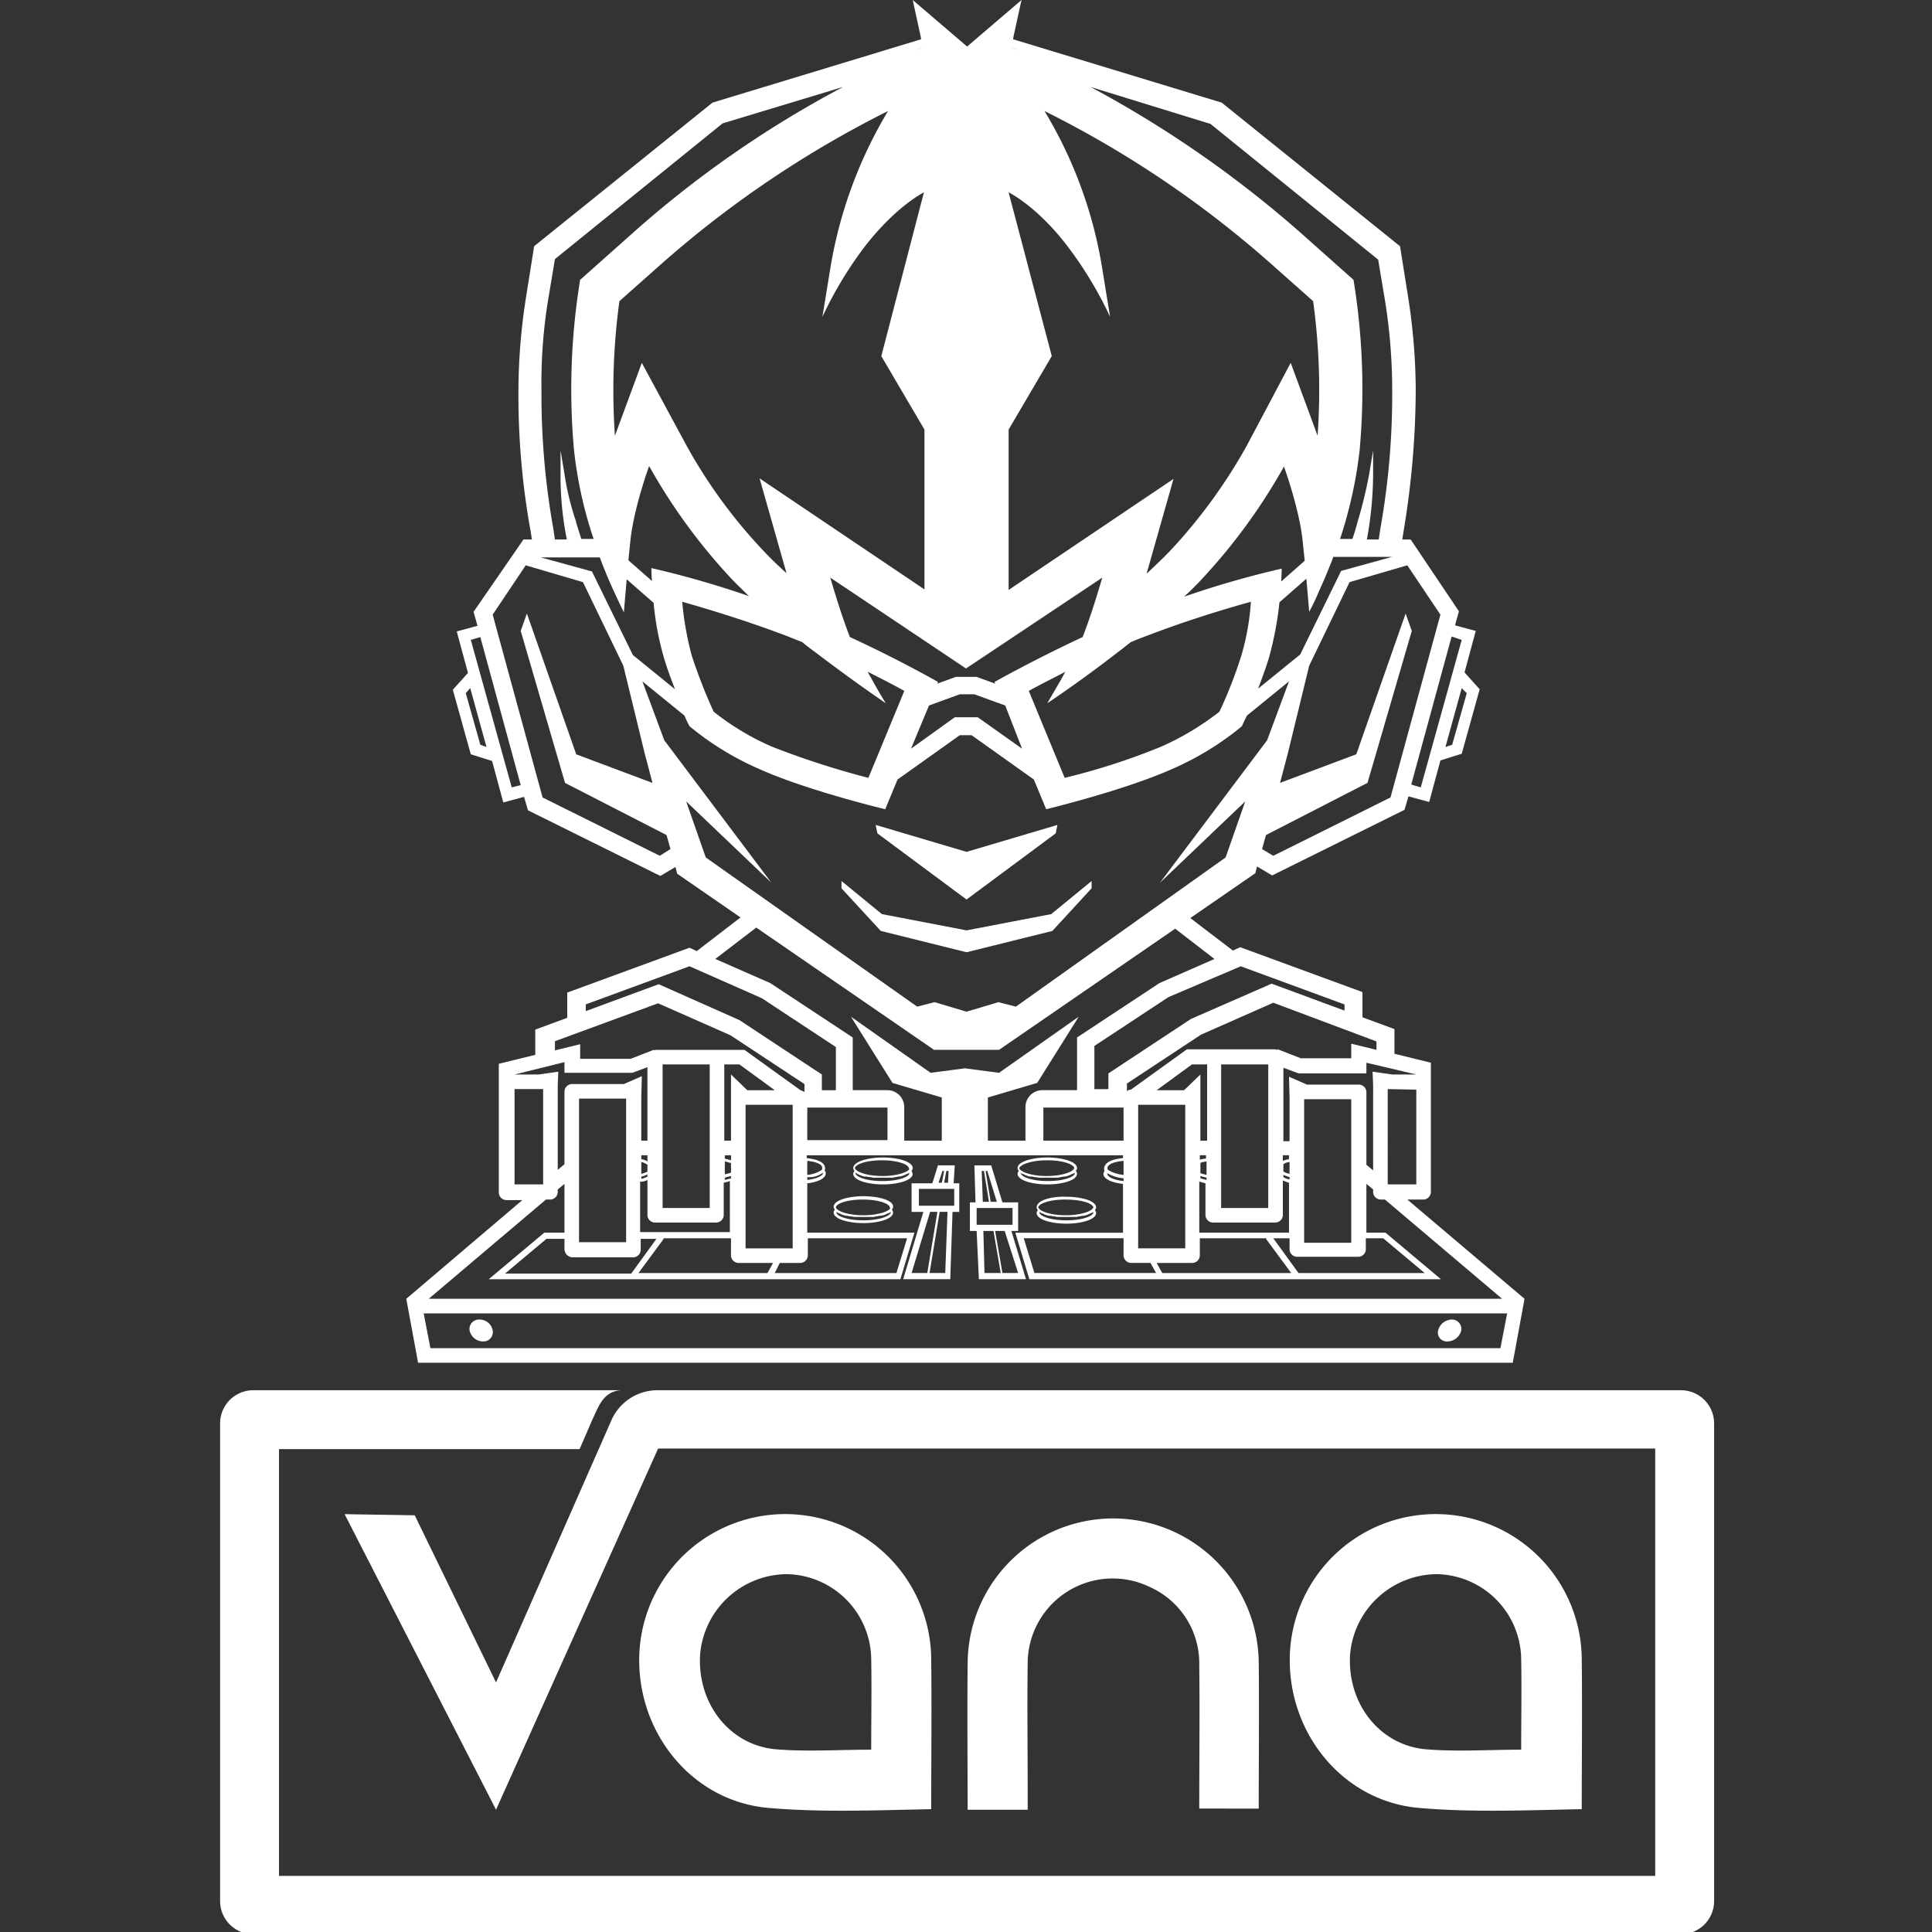 <svg xmlns="http://www.w3.org/2000/svg" xmlns:xlink="http://www.w3.org/1999/xlink" width="376" height="376" viewBox="0 0 376 376">
  <rect x="0" y="0" width="376" height="376" fill="#333333" stroke="none"/>
  <defs>
    <clipPath id="clip-path">
      <rect id="Rectangle_1097" data-name="Rectangle 1097" width="376" height="376" fill="#fff"/>
    </clipPath>
  </defs>
  <g id="VANA" clip-path="url(#clip-path)">
    <g id="VANA_WHITE-TALL" data-name="VANA WHITE-TALL" transform="translate(42.838 0)">
      <path id="Path_881" data-name="Path 881" d="M120.411,317.523a1.82,1.82,0,0,0,1.855-2.183,2.58,2.58,0,0,0-2.619-2.074,1.82,1.82,0,0,0-1.855,2.183A2.69,2.69,0,0,0,120.411,317.523Z" transform="translate(-69.224 -56.456)" fill="#fff"/>
      <path id="Path_882" data-name="Path 882" d="M342.469,317.524a2.813,2.813,0,0,0,2.619-2.074,1.82,1.82,0,0,0-1.855-2.183,2.813,2.813,0,0,0-2.619,2.074A1.737,1.737,0,0,0,342.469,317.524Z" transform="translate(-103.558 -56.457)" fill="#fff"/>
      <path id="Path_883" data-name="Path 883" d="M105.51,274.891H318.555l2.292-12.442-22.811-19.318h3.056a1.492,1.492,0,0,0,1.528-1.528V220.429h0V216.5l-7.094-1.746v-4.8l-6.221-2.292v-4.911l-23.793-8.731-1.419.655-8.295-6.33,12.66-8.731.327-1.31,2.947,1.746,25.757-12.77.764-2.619,4.038,1.091,2.183-8.076,4.147-1.31,3.493-12.551-2.947-3.274,2.183-8.076-4.038-1.091.764-2.729-9.386-13.97h-1.637l.218-1.419a169.309,169.309,0,0,0,2.4-27.831,119.491,119.491,0,0,0-1.528-18.227l-1.528-9.6L261.91,29.65l-40.6-12.333.109-.655,1.528-6.985L212.36,18.736,201.773,9.677l1.528,6.985.109.655L162.81,29.65,128.1,57.59l-1.528,9.6a118.3,118.3,0,0,0-1.528,18.227,148.4,148.4,0,0,0,2.4,27.831l.218,1.419h-1.637l-9.714,14.079.764,2.729-4.038,1.091,2.183,8.076-2.947,3.274,3.493,12.551,4.147,1.31,2.183,8.076,4.038-1.091.764,2.619,25.757,12.77,2.947-1.746.327,1.31,12.333,8.513-8.513,6.549-1.419-.655-23.793,8.731v4.911l-6.221,2.292v4.911l-7.094,1.746v3.82h0v21.173a1.492,1.492,0,0,0,1.528,1.528h3.056l-22.592,19.209h0Zm194.272-53.152v18.445h-5.566V221.63l5.566.109Zm0-2.947H295.09l-3.82-.546.109,2.619v16.59l-1.31-1.091V222.285a1.492,1.492,0,0,0-1.528-1.528H278.5l-3.493-1.528.109,4.038v8.513h-1.2v-14.3l2.947,1.091h13.206V216.5Zm-55.444,36.672h3.711l1.091,1.965H225.457l-2.074-6.767h19.427v3.274A1.492,1.492,0,0,0,244.339,255.464Zm-1.528-16.48v.546c-2.074-.218-3.165-.873-3.165-1.419V238A7.142,7.142,0,0,0,242.811,238.984Zm-3.056-2.292c.218-.327.764-.873,3.056-1.091v2.729a7.1,7.1,0,0,1-3.056-.982A.7.7,0,0,1,239.755,236.692Zm3.056-5.021H227.2v-6.439h15.607Zm2.838,20.955v-27.94h9.168v27.94Zm26.631-5.021a1.492,1.492,0,0,0,1.528-1.528V239.42c.327.109.764.327,1.2.437v9.714H257.545v-9.932c.437.109.764.218,1.2.327v6.112a1.492,1.492,0,0,0,1.528,1.528h12.006ZM261.8,244.768v-27.94h9.168v27.94Zm13.315-8.95v2.292a3.075,3.075,0,0,1-1.2-.437v-1.419A2.515,2.515,0,0,1,275.117,235.818Zm-1.31-.218v-1.091h1.2v.764A4.92,4.92,0,0,0,273.807,235.6Zm1.31,3.165v.437a2.515,2.515,0,0,1-1.2-.437v-.437C274.243,238.438,274.68,238.656,275.117,238.765Zm-16.153-3.056v2.619c-.437-.109-.873-.218-1.2-.327v-1.965C257.981,235.818,258.418,235.818,258.964,235.709Zm-1.31-.327v-.873h1.2v.655A4.641,4.641,0,0,0,257.654,235.382Zm1.31,3.493v.437c-.437-.109-.873-.218-1.2-.327v-.437C258.09,238.656,258.527,238.765,258.964,238.874Zm0-7.2h-1.2V218.792l-3.165,3.056H249.25l6.876-5.021h2.947v14.843Zm-2.838,23.793a1.492,1.492,0,0,0,1.528-1.528v-3.274h12.988l-.109.109,4.911,6.658h-25.1l-1.091-1.965h6.876Zm15.826-4.8h3.165v2.074a1.492,1.492,0,0,0,1.528,1.528h11.787a1.492,1.492,0,0,0,1.528-1.528v-2.074h3.383l8.076,6.767H276.863Zm6,.873v-27.94h9.168v27.94Zm14.079-39.182v1.637l-4.911-1.2v2.838H277.3l-4.475-1.746-.109.109c-.109,0-.327-.109-.437-.109H255.144l-10.914,7.858a.991.991,0,0,0-.764.327v-1.528l14.407-9.5,14.079-6.221Zm-26.412-14.625,20.191,7.422v1.2l-14.188-5.239-15.716,6.876-16.044,10.587v3.056h-2.729v-8.4l14.407-9.5Zm43.984-53.152-2.838,10.041-1.31.437,3.165-11.46Zm-.982-10.368-7.967,28.7-1.855-.546,7.858-28.813Zm-10.587-14.516,6.439,9.6-9.714,35.58-22.811,11.351-2.183-1.31.764-2.729,19.755-10.15,8.622-29.577-1.2-3.383-9.6,27.395-14.843,5.566,1.528-5.785,4.147-17.026,7.858-16.262Zm-12.879,1.091-7.967,16.262L269,143.7c.655-1.746,1.419-3.82,2.074-5.894a66.137,66.137,0,0,0,2.074-10.914l5.239-4.584c.327,3.711.546,6.439.546,6.439A40.89,40.89,0,0,0,280.9,124.6c.655-1.419,1.419-3.165,2.183-5.13.218-.437.327-.873.546-1.419h11.46ZM241.828,136.5c.764-.546,1.528-1.2,2.4-1.855,1.528-.655,3.056-1.2,4.475-1.746,7.858-2.947,14.625-4.911,18.882-6.112a47.116,47.116,0,0,1-1.855,10.478,87.377,87.377,0,0,1-4.257,10.914,53.672,53.672,0,0,1-11.242,6.767,128.707,128.707,0,0,1-18.882,6.112l-6.985-16.917c1.746-.982,4.147-2.183,7.094-3.711-.218.437-.546.982-.764,1.419-1.528,2.619-2.729,4.693-2.729,4.693S234.407,142.284,241.828,136.5Zm12.77-10.7c1.31-1.2,2.619-2.51,3.711-3.711a112.507,112.507,0,0,0,15.716-21.61s3.165,8.622,3.711,15.171c.109,1.091.218,2.074.327,3.165l-4.584,4.038c.109-1.528.109-2.51.109-2.51A183.28,183.28,0,0,0,254.6,125.8Zm5.13-92.007,32.633,26.412,1.31,7.858A109.847,109.847,0,0,1,295.09,85.53a148.23,148.23,0,0,1-2.292,26.958l-.327,2.183h-2.292v-.109a71.278,71.278,0,0,0,1.2-12.77V97.318l-.764,4.584a84.22,84.22,0,0,1-2.183,9.059c-.327,1.2-.655,2.4-1.091,3.6h-2.4a84.878,84.878,0,0,0,3.82-17.354,131.767,131.767,0,0,0-1.2-33.07l-9.932-8.84a216.233,216.233,0,0,0-41.256-28.7ZM220.982,18.845h0a11.9,11.9,0,0,1,1.2.655l-1.2-.655Zm-.546,74.435,8.4-14.3-8.4-31.869s5.675,2.729,11.787,10.914a75.236,75.236,0,0,1,7.967,13.315L238.554,61.3a85.371,85.371,0,0,0-11.132-30.014,202.316,202.316,0,0,1,44.53,30.123l7.749,6.876a127.425,127.425,0,0,1,.873,26.194l-5.239-14.188-8.622,16.262A103.922,103.922,0,0,1,252.2,116.526c-1.419,1.528-3.165,3.165-4.911,4.8l5.239-18.445-32.088,21.61V93.279Zm18.227,28.813s-1.965,6.876-3.82,11.569c-9.6,4.475-17.135,8.731-17.135,8.731l.109.327-3.6-1.31h-4.038l-3.6,1.31.109-.327s-7.422-4.257-17.135-8.731c-1.855-4.693-3.82-11.569-3.82-11.569l26.412,17.681Zm-15.607,33.288-8.622-6.112h-4.475l-8.513,6.112,3.493-8.4,6-2.183h2.838l6,2.183Zm-72.034-32.633-4.584-4.038c.109-.982.218-2.074.327-3.165.546-6.549,3.711-15.171,3.711-15.171a112.506,112.506,0,0,0,15.716,21.61c1.091,1.2,2.4,2.4,3.711,3.711a183.277,183.277,0,0,0-18.991-5.457S150.913,121.22,151.022,122.748ZM175.8,132.9c1.528.546,3.056,1.2,4.475,1.746.764.655,1.637,1.31,2.4,1.855,7.422,5.675,13.861,10.041,13.861,10.041s-1.31-2.074-2.729-4.693c-.218-.437-.546-.873-.764-1.419,2.838,1.419,5.348,2.729,7.094,3.711l-6.985,16.917a161.711,161.711,0,0,1-18.882-6.112,50.678,50.678,0,0,1-11.242-6.767,104.655,104.655,0,0,1-4.257-10.914,60.411,60.411,0,0,1-1.855-10.478C161.063,127.986,167.83,129.951,175.8,132.9ZM203.629,18.845h0l-1.2.655A11.907,11.907,0,0,1,203.629,18.845Zm-11.46,39.182c6.221-8.186,11.787-10.914,11.787-10.914l-8.295,31.869,8.4,14.3v31.105l-32.088-21.61,5.239,18.445c-1.855-1.637-3.493-3.274-4.911-4.8a100.3,100.3,0,0,1-14.516-19.973l-8.731-16.153L143.819,94.48a128.249,128.249,0,0,1,.873-26.194l7.749-6.876a204.913,204.913,0,0,1,44.53-30.123A86.731,86.731,0,0,0,185.839,61.3L184.2,71.342A75.236,75.236,0,0,1,192.169,58.027Zm-61.338,9.932,1.31-7.858,32.633-26.412,23.465-7.094a206.816,206.816,0,0,0-41.256,28.7l-9.932,8.84a131.767,131.767,0,0,0-1.2,33.07,81.728,81.728,0,0,0,3.82,17.354h-2.4c-.327-1.091-.764-2.292-1.091-3.6A52.151,52.151,0,0,1,134,101.9l-.764-4.584v4.475a63.24,63.24,0,0,0,1.2,12.77v.109h-2.292l-.327-2.183a148.234,148.234,0,0,1-2.292-26.958A99.974,99.974,0,0,1,130.831,67.958Zm10.041,50.205c.218.437.327.982.546,1.419.764,1.965,1.528,3.711,2.183,5.13,1.2,2.619,1.965,4.147,1.965,4.147s.218-2.729.546-6.439L151.35,127a56.463,56.463,0,0,0,2.074,10.914c.655,2.183,1.419,4.147,2.074,5.894l-8.186-6.658-7.967-16.262-9.932-2.729h11.46Zm-23.247,36.453-2.838-10.041.873-.982,3.165,11.46Zm6.112,8.295-7.967-28.7,1.855-.546,7.858,28.813Zm28.813,13.315L129.74,164.876l-9.714-35.58,6.439-9.6,11.132,3.274,7.858,16.262,4.147,17.026,1.528,5.785-14.843-5.566-9.6-27.395-1.2,3.383,8.622,29.577,19.755,10.15.764,2.729Zm8.95.327-3.82-10.914,16.59,15.826-20.846-27.722-4.257-11.46,8.186,6.658a20.445,20.445,0,0,0,.982,2.074,57.1,57.1,0,0,0,13.752,8.4c9.277,4.147,24.339,7.749,24.339,7.749l2.4-5.785,12.115-8.622h2.292l12.115,8.622,2.4,5.785s14.952-3.6,24.339-7.749a57.1,57.1,0,0,0,13.752-8.4s.327-.764.982-2.074l8.186-6.658-4.257,11.46L249.9,181.466l16.59-15.826-3.82,10.914-40.819,29.032-3.383-.873-6.221,1.855-6.221-1.855-3.383.873Zm9.823,13.643,34.6,23.793h12.66l34.27-23.575,7.64,5.894L249.8,201l-16.044,10.587v10.259h-6.767a3.284,3.284,0,0,0-3.274,3.274v6.548H216.4v-8.4l9.6-2.838,8.076-12.879-15.5,10.914-6.658-.873h0l-6.658.873-15.5-10.914,8.076,12.879,9.6,2.838v8.4h-7.312v-6.548a3.284,3.284,0,0,0-3.274-3.274H190.1V211.589L174.051,201l-10.7-4.693Zm25.539,35.035v6.33H181.255v-6.33ZM138.144,205.15l20.191-7.422,14.079,6.221,14.407,9.5v8.4h-2.729v-3.056l-16.044-10.587-15.716-6.985-14.188,5.239Zm45.949,32.2a5.993,5.993,0,0,1-2.838.982V235.6c2.074.218,2.729.764,2.838,1.091A.7.7,0,0,1,184.092,237.346Zm.218.546V238c0,.437-1.091,1.091-3.056,1.31v-.546A4.438,4.438,0,0,0,184.311,237.892Zm-48.786,16.48h11.787a1.492,1.492,0,0,0,1.528-1.528v-2.074H151.9l-4.911,6.767H122.427l8.076-6.767H134v2.074A1.643,1.643,0,0,0,135.524,254.373Zm1.31-2.947v-27.94H146v27.94Zm13.315-15.062v1.31a3.91,3.91,0,0,1-1.2.437v-2.292A3.083,3.083,0,0,1,150.149,236.364Zm-1.2-1.091v-.764h1.2v1.2A3.074,3.074,0,0,0,148.949,235.273Zm1.2,2.947v.437a3.91,3.91,0,0,1-1.2.437v-.437A3.909,3.909,0,0,0,150.149,238.22Zm0,1.091v6.767a1.492,1.492,0,0,0,1.528,1.528h11.787a1.492,1.492,0,0,0,1.528-1.528v-6.221c.437-.109.873-.218,1.2-.327v9.932H148.73v-9.823A2.476,2.476,0,0,0,150.149,239.311Zm2.947,5.457v-27.94h9.168v27.94Zm13.315-10.259v.982c-.327-.109-.764-.218-1.2-.327v-.655Zm-1.31-2.838V216.828h2.947l6.876,5.021h-5.348l-3.165-3.056v12.879Zm1.31,4.366v1.855c-.327.109-.764.218-1.2.327v-2.51C165.647,235.818,166.084,235.928,166.411,236.037Zm0,2.51v.437c-.327.109-.764.218-1.2.327v-.437C165.538,238.765,165.975,238.656,166.411,238.547Zm-13.1,12.224-.109-.109h13.206v3.274a1.492,1.492,0,0,0,1.528,1.528H174.6l-1.091,1.965H148.4Zm15.935,1.855v-27.94h9.168v27.94Zm6.658,2.838h3.929a1.492,1.492,0,0,0,1.528-1.528v-3.274h19.318l-2.074,6.767H174.924Zm-43.875-43.111,20.191-7.422,14.079,6.221,14.407,9.5v1.528a5.32,5.32,0,0,0-.764-.327l-10.914-7.858H151.9a.656.656,0,0,0-.437.109l-.109-.109-4.475,1.746h-9.823V212.9l-4.911,1.2v-1.746ZM134,216.391v2.074H147.2l2.947-1.091v14.3h-1.2v-8.513l.109-4.038-3.493,1.528H135.524A1.492,1.492,0,0,0,134,222.176v14.079l-1.31,1.091v-16.48l.109-2.619-3.82.546h-4.693Zm-9.714,23.793V221.739h0v-.109h5.566v18.554Zm6.112,2.947h.764a1.492,1.492,0,0,0,1.528-1.528v-.437l1.31-1.091v9.5h-3.929l-10.805,9.059h80.11l2.729-9.059H181.255v-9.6c1.855-.218,3.6-.873,3.6-1.965a.834.834,0,0,0-.218-.546,1.251,1.251,0,0,0-.109-1.091c-.437-.655-1.528-1.091-3.383-1.31v-.546H242.7v.546c-1.965.218-3.056.655-3.493,1.419a1.251,1.251,0,0,0-.109,1.091,1.844,1.844,0,0,0-.218.546c0,1.091,1.855,1.746,3.82,1.965v9.5H221.746l2.729,9.059h80.11L293.78,249.57h-3.711v-9.5l1.31,1.091v.437a1.492,1.492,0,0,0,1.528,1.528h.764l22.811,19.318h-208.9Zm81.638,22.156H317.464l-1.31,6.767H107.911l-1.31-6.767Z" transform="translate(-66.983 -9.677)" fill="#fff"/>
      <path id="Path_884" data-name="Path 884" d="M227.574,277.786H224.3l-1.091,3.493H219.17v5.566h2.292l-3.929,13.1H226.7l.437-13.1h1.31v-5.566h-1.091Zm-1.637,1.091h.437l-.109,2.292H225.5Zm-.764,0h.327l-.437,2.292h-.655Zm-6,19.864,3.6-11.9h1.419l-1.965,11.9Zm6.548,0h-3.056l1.965-11.9h1.528Zm1.746-16.371v3.274h-6.876V282.37h6.876Z" transform="translate(-84.598 -50.99)" fill="#fff"/>
      <path id="Path_885" data-name="Path 885" d="M234.633,299.942H243.8l-2.838-9.386h1.31V284.99h-3.056l-2.183-7.2h-3.274l.218,7.2h-1.091v5.566h1.31Zm1.091-1.2-.218-8.186h1.965l1.419,8.186Zm6.548,0h-3.056l-1.419-8.186h1.855Zm-6-19.864,1.855,6h-1.2l-.982-6Zm-.655,0,.982,6h-1.2l-.218-6ZM234.2,289.355v-3.274h6.985v3.274H234.2Z" transform="translate(-86.964 -50.99)" fill="#fff"/>
      <path id="Path_886" data-name="Path 886" d="M217.4,278.6c.109-.218.218-.327.218-.546,0-1.31-2.947-2.074-5.785-2.074s-5.785.764-5.785,2.074c0,.218.109.327.218.546-.109.218-.218.327-.218.546,0,1.31,2.947,2.074,5.785,2.074s5.785-.764,5.785-2.074C217.509,278.927,217.509,278.709,217.4,278.6Zm-5.675,1.965c-3.274,0-5.239-.873-5.239-1.528v-.109h0c.109.109.218.109.327.218h0c.109.109.327.109.437.218h0c.218.109.327.109.546.218h0a1.384,1.384,0,0,0,.655.109h.109c.218,0,.437.109.655.109h.109c.218,0,.437.109.655.109h3.493a1.385,1.385,0,0,0,.655-.109h.109c.218,0,.437-.109.655-.109H215a4.728,4.728,0,0,0,.546-.109h0c.218-.109.327-.109.546-.218h0c.109-.109.327-.109.437-.218h.109c.109-.109.218-.109.327-.218h0v.109C216.964,279.691,215,280.564,211.725,280.564Zm5.13-2.183c-.546.546-2.4,1.2-5.13,1.2s-4.584-.655-5.13-1.2h0c-.109-.109-.218-.218-.218-.327,0-.655,1.965-1.528,5.239-1.528s5.239.873,5.239,1.528A.2.2,0,0,1,216.855,278.381Z" transform="translate(-82.829 -50.711)" fill="#fff"/>
      <path id="Path_887" data-name="Path 887" d="M207.318,284.883c-2.838,0-5.785.764-5.785,2.074,0,.218.109.327.218.546-.109.218-.218.327-.218.546,0,1.31,2.947,2.074,5.785,2.074s5.785-.764,5.785-2.074c0-.218-.109-.327-.218-.546.109-.218.218-.327.218-.546C213.212,285.647,210.156,284.883,207.318,284.883Zm0,4.693c-3.274,0-5.239-.873-5.239-1.528v-.109h0c.109.109.218.109.327.218h.109c.109.109.327.109.437.218h0c.218.109.327.109.546.218h0a4.727,4.727,0,0,1,.546.109h.109c.218,0,.437.109.655.109h.109c.218,0,.437.109.655.109h3.493a1.384,1.384,0,0,0,.655-.109h.109c.218,0,.437-.109.655-.109h.109c.218,0,.437-.109.655-.109h0c.218-.109.327-.109.546-.218h0c.109-.109.327-.109.437-.218h.109c.109-.109.218-.109.327-.218h0v.109C212.557,288.7,210.593,289.576,207.318,289.576Zm5.13-2.183c-.546.546-2.4,1.2-5.13,1.2s-4.584-.655-5.13-1.2h0c-.109-.109-.218-.218-.218-.327,0-.655,1.965-1.528,5.239-1.528s5.239.873,5.239,1.528C212.557,287.065,212.557,287.284,212.448,287.393Z" transform="translate(-82.133 -52.083)" fill="#fff"/>
      <path id="Path_888" data-name="Path 888" d="M249.638,281.219c2.838,0,5.785-.764,5.785-2.074,0-.218-.109-.327-.218-.546.109-.218.218-.327.218-.546,0-1.31-2.947-2.074-5.785-2.074s-5.785.764-5.785,2.074c0,.218.109.327.218.546-.109.218-.218.327-.218.546C243.853,280.455,246.8,281.219,249.638,281.219Zm0-4.693c3.274,0,5.239.873,5.239,1.528,0,.109-.109.218-.218.327h0c-.546.546-2.4,1.2-5.13,1.2s-4.584-.655-5.13-1.2h0c-.109-.109-.218-.218-.218-.327C244.4,277.4,246.364,276.526,249.638,276.526Zm-5.239,2.4h0c.109.109.218.109.327.218h.109c.109.109.327.109.437.218h0c.218.109.327.109.546.218h0a1.384,1.384,0,0,0,.655.109h.109c.218,0,.437.109.655.109h.109c.218,0,.437.109.655.109h3.493a1.385,1.385,0,0,0,.655-.109h.109c.218,0,.437-.109.655-.109h.109a4.729,4.729,0,0,0,.546-.109h0c.218-.109.327-.109.546-.218h0c.109-.109.327-.109.437-.218h.109c.109-.109.218-.109.327-.218h0v.109c0,.655-1.965,1.528-5.239,1.528s-5.239-.873-5.239-1.528C244.4,279.036,244.4,279.036,244.4,278.927Z" transform="translate(-88.654 -50.711)" fill="#fff"/>
      <path id="Path_889" data-name="Path 889" d="M248.24,287.083c0,.218.109.327.218.546-.109.218-.218.327-.218.546,0,1.31,2.947,2.074,5.785,2.074s5.785-.764,5.785-2.074c0-.218-.109-.327-.218-.546.109-.218.218-.327.218-.546,0-1.31-2.947-2.074-5.785-2.074C251.187,284.9,248.24,285.665,248.24,287.083Zm5.785,2.51c-3.274,0-5.239-.873-5.239-1.528v-.109h0c.109.109.218.109.327.218h.109c.109.109.327.109.437.218h0c.218.109.327.109.546.218h0a4.728,4.728,0,0,1,.546.109h.109c.218,0,.437.109.655.109h.109c.218,0,.437.109.655.109h3.493a1.384,1.384,0,0,0,.655-.109h.109c.218,0,.437-.109.655-.109h.109a4.726,4.726,0,0,0,.546-.109h0c.218-.109.327-.109.546-.218h0c.109-.109.327-.109.437-.218h.109c.109-.109.218-.109.327-.218h0v.109C259.263,288.721,257.3,289.594,254.025,289.594Zm5.239-2.51c0,.109-.109.218-.218.327h0c-.546.546-2.4,1.2-5.13,1.2s-4.584-.655-5.13-1.2h0c-.109-.109-.218-.218-.218-.327,0-.655,1.965-1.528,5.239-1.528C257.3,285.555,259.263,286.429,259.263,287.083Z" transform="translate(-89.33 -52.101)" fill="#fff"/>
      <path id="Path_890" data-name="Path 890" d="M244.377,222.085l7.64-8.295v-1.419l-7.858,6.439-16.48,3.165-16.48-3.165-7.858-6.439v1.419l7.64,8.295,16.7,4.147Z" transform="translate(-82.411 -40.91)" fill="#fff"/>
      <path id="Path_891" data-name="Path 891" d="M228.891,213.985l17.354-12.879.327-1.637-17.681,5.239-17.681-5.239.327,1.637Z" transform="translate(-83.624 -38.922)" fill="#fff"/>
      <path id="Path_892" data-name="Path 892" d="M213.632,415.445c0-10.041.109-19.536,0-29.141a28.416,28.416,0,0,0-56.754-1.965c-1.091,15.607,9.932,29.687,25.321,30.887C192.568,416.1,202.827,415.663,213.632,415.445Zm-44.966-30.232a17.06,17.06,0,0,1,16.917-15.5,16.731,16.731,0,0,1,16.371,16.48c.109,5.784,0,11.569,0,17.681-6.549,0-12.77.437-18.882-.109C174.123,402.785,168.011,394.6,168.666,385.213Z" transform="translate(-75.24 -63.354)" fill="#fff"/>
      <path id="Path_893" data-name="Path 893" d="M363.3,415.445c0-10.041.109-19.536,0-29.141a28.416,28.416,0,0,0-56.754-1.965c-1.091,15.607,9.932,29.687,25.321,30.887C342.125,416.1,352.384,415.663,363.3,415.445Zm-45.076-30.232a17.06,17.06,0,0,1,16.917-15.5,16.731,16.731,0,0,1,16.371,16.48c.109,5.784,0,11.569,0,17.681-6.548,0-12.77.437-18.882-.109C323.68,402.785,317.568,394.6,318.223,385.213Z" transform="translate(-98.302 -63.354)" fill="#fff"/>
      <path id="Path_894" data-name="Path 894" d="M289.006,415.5c0-9.714.109-19.1,0-28.486a28.324,28.324,0,0,0-56.645.109c-.109,7.422,0,24.011,0,28.6H244.04V412c0-8.295-.109-16.59,0-24.884a16.548,16.548,0,0,1,23.793-14.734,16.262,16.262,0,0,1,9.6,15.171c.109,9.277,0,18.554,0,27.94Z" transform="translate(-86.875 -63.515)" fill="#fff"/>
      <path id="Path_895" data-name="Path 895" d="M344.7,329.525H145.513a9.78,9.78,0,0,0-8.95,5.784L114.08,386.387,98.255,353.863l-13.643-.218,29.468,57.518,31.542-70.287H339.676v83.166H71.843V340.984h58.5l2.51-5.784c1.2-2.51,2.074-5.457,5.566-5.675h-71.6a6.451,6.451,0,0,0-6.439,6.439v92.989a6.451,6.451,0,0,0,6.439,6.439H344.7a6.451,6.451,0,0,0,6.439-6.439V335.964A6.451,6.451,0,0,0,344.7,329.525Z" transform="translate(-60.383 -58.962)" fill="#fff"/>
    </g>
  </g>
</svg>
